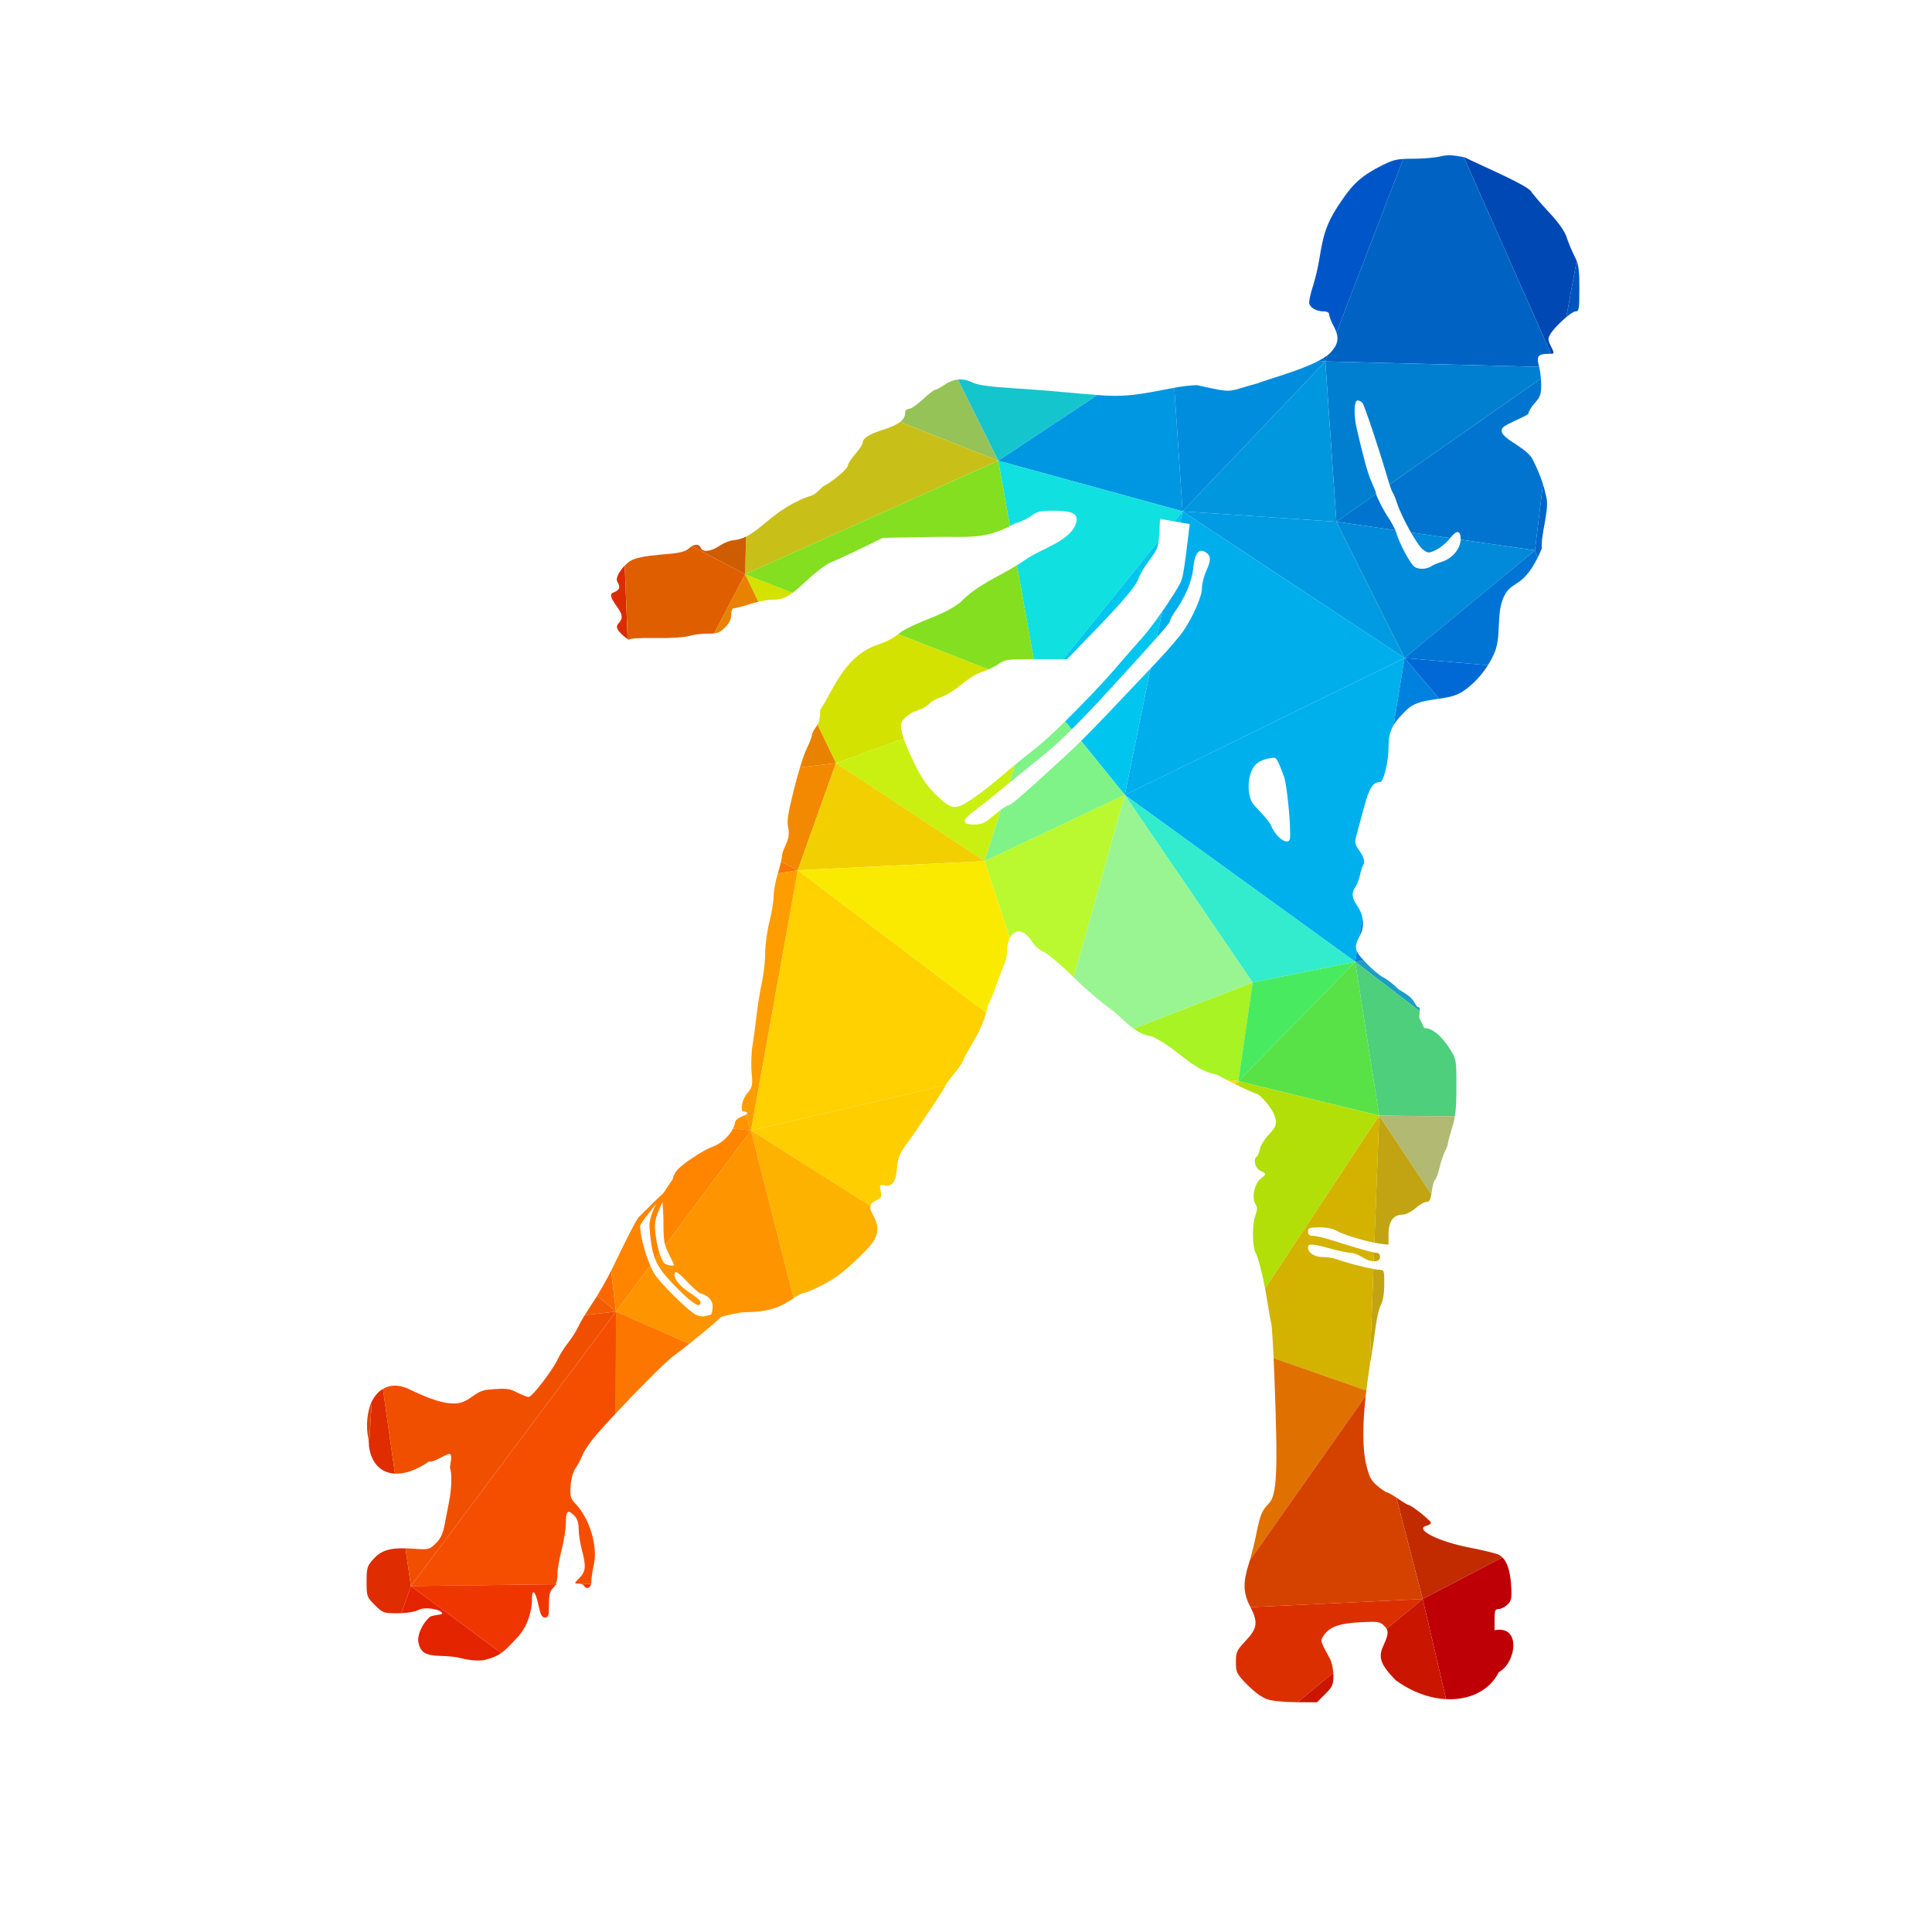 <?xml version="1.0" encoding="UTF-8"?>
<svg version="1.1" viewBox="0 0 800 800" xml:space="preserve" xmlns="http://www.w3.org/2000/svg"><defs><clipPath id="a"><path d="m0 600h600v-600h-600z"/></clipPath></defs><g transform="matrix(1.333 0 0 -1.333 0 800)"><g clip-path="url(#a)"><path d="m114.46 153.3c3e-3 -0.837 0.055-1.629 0.153-2.376l0.892 13.928c-1.452-2.812-1.944-8.239-1.045-11.552" fill="#e04400"/><path d="m489.42 503.42c1.082 0 1.191 0.677 1.191 7.08 0 4.824-0.138 6.731-0.841 8.589l-3.22-17.443c1.251 1.039 2.364 1.774 2.87 1.774" fill="#0054bd"/><path d="m429.59 548.92c-6.268-3.114-9.186-5.639-12.807-11.061-7.574-10.715-5.414-14.939-8.853-26.332-0.88-2.626-1.422-5.232-1.205-5.794 0.514-1.354 2.376-2.315 4.48-2.315 1.064 0 1.686-0.365 1.686-0.988 0-0.542 0.589-2.099 1.32-3.446 0.416-0.776 0.731-1.475 0.943-2.126l20.756 53.914c-2.505-0.154-3.832-0.614-6.32-1.852" fill="#0056c8"/><path d="m412.46 489.86c-0.419-0.324-0.882-0.641-1.386-0.953l0.623-1.029z" fill="#0056c8"/><path d="m411.08 488.91c-0.451-0.278-0.933-0.552-1.441-0.821l2.064-0.208z" fill="#006ad4"/><path d="m481.69 492.74c-0.845 1.699-0.873 2.281-0.168 3.513 0.865 1.483 3.105 3.794 5.023 5.388l3.22 17.443c-0.18 0.474-0.395 0.943-0.655 1.457-0.819 1.631-1.923 4.284-2.451 5.895-0.642 1.957-2.525 4.61-5.679 7.982-2.592 2.774-5.049 5.665-5.456 6.43-2.355 2.396-16.408 8.312-20.496 10.411-0.105 0.021-0.209 0.043-0.312 0.063l27.097-61.075c1.159 0.047 0.946 0.346-0.123 2.493" fill="#0048b4"/><path d="m478.12 486.21c-0.029 0.12-0.059 0.236-0.088 0.344-0.806 2.917-0.224 3.668 2.863 3.688 0.37 3e-3 0.672 2e-3 0.914 0.012l-27.097 61.075c-3.516 0.711-5.205 0.761-7.324 0.228-1.543-0.386-5.321-0.711-8.379-0.711-1.239 0-2.241-0.017-3.104-0.07l-20.756-53.914c0.791-2.419 0.153-4.146-2.093-6.504-0.186-0.166-0.389-0.329-0.599-0.491l-0.763-1.982z" fill="#0063c3"/><path d="m477.63 426.9c0.432 0.87 0.875 1.836 1.331 2.92-0.453 3.5 2.188 11.704 1.51 15.258-0.278 1.482-0.65 3.029-1.172 4.689l-2.479-20.55z" fill="#0066c9"/><path d="m340.88 477.45c-3.386 0.25-7.989 0.646-10.979 0.939-3.445 0.339-10.607 0.886-15.914 1.218-6.525 0.414-10.356 0.961-11.791 1.679-1.6 0.796-3.143 1.114-4.656 0.964l12.549-25.212z" fill="#15c5cd"/><path d="m431.36 439.21c-1.555 2.327-3.524 6.143-3.911 7.506l-12.327-8.629 18.308-2.632c-0.414 1.001-1.256 2.544-2.07 3.755" fill="#0074ce"/><path d="m432.64 447.11c0.277-0.366 0.866-1.8 1.313-3.188 0.776-2.408 2.573-6.1 4.333-9.17l12.17-1.75c2.067 2.595 3.276 2.483 3.276-0.337 0-0.045-2e-3 -0.089-3e-3 -0.134l23.09-3.32 2.479 20.55c-0.731 2.316-1.755 4.852-3.241 7.746-2.126 4.149-11.658 6.891-9.187 9.829 0.988 1.178 7.942 3.757 7.942 4.373 0 0.615 0.886 2.092 1.976 3.283 1.664 1.82 1.963 2.7 1.963 5.584 0 0.599-0.033 1.281-0.09 1.978l-47.021-32.914c0.427-1.286 0.819-2.29 1-2.53" fill="#0074ce"/><path d="m415.13 438.08 12.327 8.629c-0.045 0.155-0.069 0.28-0.069 0.366 0 0.237-0.589 1.727-1.306 3.297-1.158 2.531-2.492 7.351-4.638 16.665-0.967 4.224-0.833 8.719 0.265 8.719 0.494 0 1.197-0.365 1.557-0.826 0.616-0.779 5.273-14.749 7.73-23.218 0.209-0.722 0.432-1.432 0.645-2.073l47.021 32.914c-0.108 1.318-0.304 2.687-0.533 3.649l-66.426 1.675z" fill="#007fd1"/><path d="m297.54 482.25c-1.354-0.136-2.685-0.647-4.009-1.546-1.326-0.907-2.707-1.651-3.059-1.651s-2.072-1.327-3.818-2.965c-1.753-1.625-3.703-2.965-4.339-2.965-0.711 0-1.157-0.501-1.157-1.313 0-1.009-0.497-1.902-1.549-2.724l30.48-12.048z" fill="#95c357"/><path d="m310.09 457.04-30.48 12.048c-1.113-0.87-2.851-1.662-5.288-2.428-4.38-1.374-6.336-2.633-6.336-4.082 0-0.419-1.029-1.976-2.301-3.459-1.267-1.482-2.302-3.059-2.302-3.512 0-1.07-4.434-4.833-7.825-6.648-4.278-4.265-2.16-1.475-8.99-5.097-6.985-3.626-10.343-8.223-14.817-10.39l-0.287-11.713z" fill="#c8c018"/><path d="m411.7 487.88-44.353-46.571 47.78-3.226z" fill="#0097de"/><path d="m411.7 487.88-2.064 0.208c-5.623-2.975-14.379-5.318-19.184-7.063-9.597-2.559-6.666-3.181-18.627-0.507-2.363-0.077-4.683-0.399-7.038-0.814l2.56-38.395z" fill="#008dde"/><path d="m367.35 441.31-2.56 38.395c-6.636-1.169-13.546-3.081-22.448-2.361-0.451 0.03-0.94 0.065-1.457 0.103l-30.791-20.412z" fill="#0097e2"/><path d="m231.75 433.47c-1.222-0.593-2.527-1.005-4.014-1.165-0.947-7e-3 -2.809-0.758-4.143-1.658-2.727-1.848-5.334-2.146-5.903-0.657-0.404 1.06-1.522 1.215-2.755 0.512l16.528-8.745z" fill="#ce5c00"/><path d="m280.71 370.74c-0.574 1.677-0.869 2.984-0.869 3.885 0 1.834 2.275 3.926 5.355 4.914 1.313 0.42 2.917 1.347 3.567 2.058 0.643 0.717 2.301 1.638 3.682 2.051 1.374 0.412 4.156 2.146 6.167 3.852 2.01 1.699 4.894 3.465 6.41 3.912 0.601 0.184 1.324 0.465 2.056 0.791l-28.048 10.959c-2.439-1.792-3.346-2.18-7.752-3.789-9.402-4.027-12.543-13.843-16.482-19.719-0.011-2.157-0.258-3.559-0.85-4.643l5.739-11.929z" fill="#d3e200"/><path d="m235.58 413.21c1.633 0.382 3.234 0.64 4.136 0.64 2.562 0 4.172 0.412 6.499 2.142l-14.746 5.762z" fill="#d3e200"/><path d="m476.82 429.21-23.09 3.32c-0.078-2.857-2.579-5.839-5.778-6.872-1.353-0.433-2.748-1.009-3.114-1.266-1.516-1.11-4.088-1.252-5.455-0.298-1.334 0.934-4.685 7.229-5.754 10.831-0.045 0.148-0.111 0.326-0.191 0.523l-18.308 2.632 21.169-42.337z" fill="#008ad9"/><path d="m441.99 429.47c1.639-1.226 1.787-1.232 4.116-0.122 1.34 0.636 3.182 2.146 4.116 3.357 0.078 0.104 0.154 0.201 0.23 0.297l-12.17 1.75c1.466-2.558 2.906-4.686 3.708-5.282" fill="#008ad9"/><path d="m321.95 395.4h8.37l29.587 36.683c0.08 0.651 0.134 1.405 0.187 2.327l0.263 4.59 2.058-0.393c0.613-0.117 1.498-0.277 2.402-0.437l2.53 3.136-57.256 15.725 3.637-20.316c0.531 0.266 1.077 0.552 1.642 0.863 1.598 0.413 3.852 1.462 4.996 2.342 1.774 1.347 2.816 1.584 6.998 1.584 5.538 0 7.4-0.86 7.047-3.263-1.245-6.051-10.566-8.217-16.035-12.062-0.807-0.567-1.633-1.103-2.473-1.62l5.219-29.159z" fill="#10e0e0"/><path d="m231.46 421.75 14.746-5.762c1.16 0.862 2.495 2.05 4.217 3.679 2.626 2.491 5.95 5.029 7.378 5.645 3.48 1.503 6.986 3.141 12.157 5.673l4.286 2.092 15.142 0.277c11.357 0.236 15.778-0.931 24.337 3.361l-3.637 20.316z" fill="#83df1f"/><path d="m310.1 393.83c2.117 1.442 2.838 1.57 11.025 1.577l-5.219 29.159c-5.963-3.66-12.613-6.29-17.543-11.499-5.619-4.311-12.205-5.442-18.128-9.002-0.443-0.334-0.837-0.629-1.197-0.895l28.048-10.959c1.11 0.494 2.244 1.093 3.014 1.619" fill="#83df1f"/><path d="m415.13 438.08-47.78 3.226 68.949-45.563z" fill="#009be2"/><path d="m367.02 437.79 2.545-0.427-0.4-3.364c-1.225-10.241-1.624-12.746-2.28-14.397-0.645-1.607-3.151-5.547-5.883-9.45l-1.633-8.018c3.264 3.685 4.123 4.835 4.123 5.216 0 0.378 0.596 1.529 1.321 2.558 3.377 4.738 5.456 9.626 5.848 13.748 0.446 4.657 1.72 6.288 3.859 4.935 1.685-1.056 1.732-2.424 0.203-5.768-0.744-1.637-1.354-4.061-1.354-5.387 0-2.559-2.64-8.625-5.828-13.363-1.057-1.57-4.543-5.645-7.758-9.056-0.82-0.871-1.609-1.707-2.377-2.519l-8.002-39.291 86.893 42.538-68.949 45.563-0.703-3.454c0.128-0.022 0.254-0.043 0.375-0.064" fill="#00aeec"/><path d="m193.78 424.17c-1.313-1.435-2.193-3.087-2.193-4.116 0-0.947 2.308-2.735-1.069-3.967-2.153-0.785 1.259-4.088 2.308-6.302 1.691-4.09-4.918-2.783 2.133-8.19l-0.908 22.864c-0.09-0.094-0.179-0.189-0.271-0.289" fill="#dc2b00"/><path d="m214.94 430.5c-0.334-0.19-0.676-0.439-1.015-0.756-0.92-0.866-2.768-1.36-6.065-1.644-9.561-0.821-11.556-1.303-13.802-3.644l0.908-22.864c0.091-0.069 0.182-0.139 0.277-0.21 0.277 0.447 3.324 0.657 8.441 0.575 4.508-0.074 9.003 0.197 10.296 0.616 1.266 0.407 3.878 0.739 5.814 0.739 0.831 0 1.491 0.021 2.048 0.086l9.626 18.357z" fill="#df5e00"/><path d="m367.35 441.31-2.53-3.136c0.629-0.111 1.264-0.222 1.827-0.318z" fill="#00c5ef"/><path d="m335.83 369.98 13.576-16.766 8.002 39.291c-12.078-12.796-17.634-18.622-21.578-22.525" fill="#00c5ef"/><path d="m346.21 387.61c6.435 7.046 10.559 11.589 13.158 14.523l1.633 8.018c-2.265-3.235-4.685-6.443-6.33-8.272-1.854-2.058-5.591-6.322-8.305-9.49-3.969-4.614-10.127-11.045-15.49-16.305l2.035-2.512c3.61 3.592 7.926 8.153 13.299 14.038" fill="#00c5ef"/><path d="m338.42 402.57c10.337 10.648 14.466 15.501 15.284 17.958 0.406 1.212 1.95 3.805 3.439 5.754 1.897 2.502 2.481 3.518 2.758 5.803l-29.587-36.683h1.16z" fill="#00c5ef"/><path d="m436.3 395.75 25.914-2.232c0.691 1.093 1.31 2.227 1.843 3.385 2.497 5.429 0.589 12.211 3.005 17.674 2.393 5.414 5.717 2.554 10.569 12.323l-0.81 2.317z" fill="#0074d4"/><path d="m253.95 375.02c-0.132-0.243-0.282-0.469-0.45-0.684-0.71-0.907-1.299-2.064-1.299-2.572-0.014-0.508-0.759-2.437-1.665-4.279-0.491-1.002-1.238-3.144-2.022-5.719l11.175 1.325z" fill="#e88200"/><path d="m221.84 403.4c1.457 0.171 2.199 0.645 3.394 1.835 1.287 1.293 1.923 2.593 1.923 3.954 0 1.279 0.332 2.024 0.9 2.024 0.494 0 2.755 0.596 5.029 1.32 0.776 0.248 1.638 0.481 2.491 0.68l-4.111 8.544z" fill="#e88200"/><path d="m310.91 348.6c-0.628-0.463-1.323-1.013-2.016-1.602-2.999-2.56-3.885-2.965-6.43-2.965-3.832 0-3.697 1.38 0.432 4.42 1.625 1.198 4.739 3.655 6.913 5.449 1.087 0.902 2.449 2.021 3.763 3.097l1.783 5.625c-0.347-0.29-0.673-0.566-0.964-0.815-6.364-5.403-9.166-7.636-12.293-9.762-5.26-3.587-6.424-3.492-10.939 0.812-2.762 2.627-4.698 5.307-6.613 9.139-1.771 3.537-3.059 6.48-3.836 8.746l-21.025-7.658 46.167-30.441z" fill="#caf012"/><path d="m399.78 338.76c-1.611 0-3.843 2.281-5.035 5.124-0.556 1.341-4.4 5.306-5.185 6.146-2.059 2.187-2.424 8.441-0.088 11.934 1.455 2.186 5.015 2.796 6.45 2.796 1.022 0 2.6-5.253 2.85-5.646 0.616-0.988 1.699-9.754 1.943-15.583 0.163-4.142 0.04-4.771-0.935-4.771m-50.377 14.448 71.571-51.813 0.525 3.242c-0.598 1.326-0.283 2.474 0.732 4.502l0.977 6.016c-0.244 1.157-0.719 2.295-1.422 3.331-1.861 2.742-2.051 4.251-0.744 6.133 0.494 0.718 1.124 2.335 1.395 3.601 0.263 1.272 0.683 2.599 0.914 2.966 0.764 1.169 0.42 2.612-1.151 4.825-1.354 1.895-1.463 2.465-0.853 4.596 0.373 1.34 1.428 5.24 2.342 8.678 1.618 6.1 2.761 7.92 4.989 7.92 1.13 0 2.653 6.309 2.66 11.014 4e-3 2.763 0.387 4.703 1.572 6.683l3.386 20.844z" fill="#00b0ed"/><path d="m447.04 383.1c2.67 0.388 5.305 0.866 7.433 2.311 3.073 2.08 5.721 4.919 7.735 8.102l-25.914 2.232z" fill="#0069d5"/><path d="m422.54 309.74c0.853 1.63 1.064 3.549 0.67 5.415l-0.977-6.016c0.096 0.193 0.198 0.391 0.307 0.601" fill="#0081dd"/><path d="m423.64 301.79c-1.082 1.173-1.78 2.043-2.143 2.848l-0.525-3.242z" fill="#0081dd"/><path d="m432.91 374.9c0.874 1.459 2.183 2.941 4.101 4.789 2.59 2.504 6.345 2.872 10.031 3.41l-10.746 12.645z" fill="#0081dd"/><path d="m420.97 301.4-71.571 51.813 39.717-58.264z" fill="#33ebcd"/><path d="m259.69 363.09-11.175-1.325c-0.667-2.189-1.361-4.691-1.946-7.074-1.868-7.568-2.206-9.87-1.705-11.669 0.69-3.602-1.016-5.091-1.902-8.158 0-0.493-0.138-1.376-0.362-2.41l5.195-2.629z" fill="#f38900"/><path d="m324.59 365.95c2.366 1.919 5.055 4.375 8.321 7.623l-2.035 2.512c-3.795-3.723-7.191-6.858-9.129-8.348-1.808-1.377-4.457-3.501-6.387-5.114l-1.783-5.625c1.312 1.074 2.576 2.106 3.479 2.839 1.807 1.47 5.205 4.218 7.534 6.113" fill="#7ff387"/><path d="m330.88 365.27c-13.444-12.333-16.89-15.318-17.682-15.318-0.293 0-1.186-0.542-2.289-1.355l-5.058-15.955 43.546 20.563-13.576 16.766c-1.831-1.812-3.314-3.211-4.941-4.701" fill="#7ff387"/><path d="m242.6 332.45c-0.24-1.111-0.579-2.395-0.958-3.566-5e-3 -0.017-0.011-0.034-0.016-0.051l6.169 0.988z" fill="#f77700"/><path d="m259.69 363.09-11.895-33.265 58.062 2.824z" fill="#f2cf00"/><path d="m305.86 332.65 7.831-23.88c1.464 2.941 4.432 2.856 6.915-1.163 0.779-1.252 2.369-2.654 3.541-3.114 1.177-0.454 5.252-3.885 9.056-7.629 0.104-0.101 0.207-0.204 0.313-0.306l15.89 56.655z" fill="#baf830"/><path d="m349.4 353.21-15.89-56.655c3.765-3.672 8.745-7.952 11.209-9.645 2.814-2.026 4.861-4.482 7.424-6.304l36.974 14.34z" fill="#99f591"/><path d="m441.02 286.03c0.035 1.081-0.188 1.363-0.771 1.363-1.909 2.721-1.002 2.532-5.774 5.428-1.55 1.544-3.709 3.223-4.792 3.738-1.077 0.513-3.513 2.564-5.409 4.562-0.223 0.235-0.432 0.458-0.629 0.672l-2.668-0.394z" fill="#1c9ec4"/><path d="m233.28 248.98 60.464 14.034c1.763 3.107 4.838 5.41 5.949 8.924 2.747 4.995 5.162 8.2 6.643 13.641l-58.541 44.244z" fill="#ffd100"/><path d="m247.79 329.82 58.541-44.244c0.183 0.672 0.353 1.376 0.505 2.123 0.623 1.111 1.795 3.941 2.599 6.282 0.813 2.349 1.889 5.205 2.404 6.35 0.514 1.137 0.934 2.802 0.934 3.702 0 1.997 0.342 3.591 0.91 4.731l-7.831 23.88z" fill="#f9ea00"/><path d="m247.79 329.82-6.169-0.988c-0.71-2.271-1.304-5.458-1.311-7.118-7e-3 -1.672-0.596-5.266-1.307-7.981-0.71-2.72-1.299-7.012-1.306-9.55 0-2.539-0.46-6.689-1.022-9.227-0.562-2.531-1.28-6.979-1.604-9.876-0.325-2.897-0.907-7.196-1.293-9.552-0.386-2.355-0.521-6.22-0.298-8.59 0.372-3.98 0.264-4.466-1.32-6.355-0.932-1.107-1.535-2.624-1.718-3.826l0.711-1.953c0.085 7e-3 0.176 0.028 0.276 0.065 1.119-0.421 0.834-0.724 0.093-1.078l1.753-4.814z" fill="#fd9d00"/><path d="m231.53 253.79c-1.142-0.546-3.365-1.215-3.213-2.631-0.138-0.529-0.348-1.063-0.617-1.591l5.583-0.592z" fill="#ff9300"/><path d="m231.16 254.81-0.711 1.953c-0.176-1.153 0.034-2.015 0.711-1.953" fill="#ff9300"/><path d="m389.12 294.94-36.974-14.34c1.613-1.147 3.431-2.044 5.775-2.42 8.367-4.022 12.102-10.331 20.076-11.86 0.817-0.463 1.895-1.034 3.073-1.637l3.615-0.387z" fill="#a7f323"/><path d="m428.43 253.62 23.511-0.256c0.356 2.203 0.473 4.859 0.473 9.188 0 8.481-0.027 8.623-2.045 11.771-2.721 4.238-5.482 6.478-7.973 6.478l-1.571 3.297c0.108 0.829 0.173 1.458 0.189 1.933l-20.043 15.369z" fill="#4dcf7b"/><path d="m384.68 264.3 36.289 37.095-31.854-6.451z" fill="#48ea60"/><path d="m428.43 253.62-7.459 47.78-36.289-37.095z" fill="#58e248"/><path d="m270.4 225.55c0.168 0.749 0.808 1.297 1.959 1.818 1.435 0.657 1.597 1.036 1.204 2.817-0.419 1.943-0.351 2.037 1.253 1.732 2.396-0.46 3.499 1.117 3.838 5.456 0.223 2.789 0.799 4.366 2.396 6.587 4.712 6.519 12.632 18.398 12.632 18.946 0.02 0.036 0.04 0.072 0.061 0.107l-60.464-14.034z" fill="#ffce00"/><path d="m115.51 164.86c-2e-3 -2e-3 -3e-3 -5e-3 -5e-3 -9e-3l-0.892-13.928c0.697-5.304 3.726-8.322 8.071-8.534l-3.731 26.327c-1.572-0.943-2.701-2.418-3.443-3.856" fill="#df2c00"/><path d="m125.97 119.19c-5.126 0.134-7.779-0.813-10.062-3.412-1.869-2.126-2.031-2.708-2.031-6.986 0-4.535 0.068-4.732 2.552-7.223 2.478-2.469 2.701-2.558 7.081-2.551 0.402 0 0.799 9e-3 1.189 0.026l2.935 8.406z" fill="#df2c00"/><path d="m383.58 263.42c0.353-0.174 0.703-0.346 1.051-0.515l0.049 1.391z" fill="#f0c500"/><path d="m381.07 264.69c0.808-0.415 1.663-0.843 2.515-1.263l1.1 0.876z" fill="#f6e200"/><path d="m189.81 205.37c-0.483-0.971-0.825-1.645-0.957-1.882-1.33-2.433-2.328-4.185-3.371-5.883l5.861-4.873z" fill="#fb6800"/><path d="m384.68 264.3-0.049-1.391c2.83-1.374 5.383-2.528 5.716-2.528 0.879 0 4.44-4.116 5.293-6.119 1.225-2.884 0.954-4.035-1.537-6.608-1.273-1.312-2.498-3.289-2.721-4.392-0.216-1.104-0.663-2.166-0.975-2.363-1.164-0.717-0.575-3.52 0.907-4.292 2.166-1.123 2.166-1.123 0.352-2.545-1.99-1.564-2.924-5.929-1.699-7.906 0.636-1.015 0.644-1.76 8e-3 -3.507-1.063-2.937-1.016-9.598 0.093-11.71 0.794-1.529 1.926-5.91 2.903-11.047l35.457 53.723z" fill="#b1df07"/><path d="m246.52 196.9c1.353 0.892 2.637 1.576 2.988 1.576 1.138 0 6.695 2.694 9.924 4.819 3.75 2.464 11 9.443 12.232 11.778 1.286 2.437 1.177 4.671-0.359 7.412-0.76 1.349-1.073 2.312-0.903 3.069l-37.121 23.429z" fill="#feb200"/><path d="m185.48 197.6c-0.729-1.187-1.48-2.347-2.382-3.695-0.474-0.705-0.974-1.494-1.452-2.278l9.695 1.1z" fill="#f35c00"/><path d="m444.64 229.17c0.044 0.268 0.088 0.563 0.13 0.889 0.244 1.8 0.69 3.425 1.015 3.622 0.312 0.196 0.935 1.882 1.381 3.743 0.446 1.868 1.218 4.17 1.706 5.11 0.501 0.942 0.901 2.052 0.906 2.457 0 0.408 0.596 2.586 1.314 4.861 0.376 1.172 0.653 2.269 0.854 3.511l-23.511 0.256z" fill="#b1b973"/><path d="m426.06 179.37c0.406 2.356 0.988 6.357 1.314 8.895 0.311 2.532 1.041 5.497 1.604 6.586 0.642 1.225 1.035 3.669 1.035 6.424 8e-3 4.305-0.04 4.44-1.652 4.44-0.342 0-0.948 0.084-1.721 0.225l-1.126-29.913c0.171 1.093 0.352 2.205 0.546 3.343" fill="#c2a412"/><path d="m428.7 209.67c0 0.8-0.433 1.314-1.103 1.314-0.17 0-0.422 0.032-0.764 0.096l-0.102-2.73c1.157-0.05 1.969 0.39 1.969 1.32" fill="#c2a412"/><path d="m426.94 214.12c0.709-0.142 1.362-0.255 1.922-0.325l2.47-0.305v3.358c0 3.872 1.544 5.997 4.359 5.997 0.975 0 2.695 0.853 3.974 1.977 1.238 1.083 2.795 1.977 3.459 1.977 0.827 0 1.201 0.526 1.508 2.373l-16.205 24.449z" fill="#c2a412"/><path d="m392.98 199.89c0.289-1.525 0.565-3.115 0.814-4.718 0.42-2.715 0.928-5.53 1.131-6.254 0.154-0.537 0.436-4.904 0.705-10.668l28.798-10.045c0.293 2.461 0.656 5.069 1.088 7.818l1.126 29.913c-3.063 0.562-8.776 2.054-11.369 3.039-0.989 0.378-2.952 0.689-4.346 0.689-2.607 0-4.617 1.314-4.617 3.013 0 1.239 1.361 1.164 6.918-0.372 2.532-0.704 5.347-1.293 6.255-1.307 0.907-0.014 2.538-0.616 3.627-1.334 1.263-0.836 2.583-1.275 3.623-1.32l0.102 2.73c-1.748 0.329-5.867 1.533-13.573 3.951-2.153 0.678-4.597 1.226-5.436 1.226-1.076 0-1.516 0.386-1.516 1.32 0 1.157 0.44 1.314 3.642 1.314 2.247 0 4.278-0.407 5.273-1.064 1.542-1.011 7.608-2.882 11.725-3.709l1.487 39.501z" fill="#d3b200"/><path d="m202 207.02c-1.692 3.921-3.148 9.406-3.148 12.31 0 0.656 2.863 4.197 5.049 6.939-1.259-2.357-2.342-5.233-2.146-7.541 0.368-4.381 0.788-7.239 1.755-9.682l1.354 1.816c-0.821 2.554-1.416 6.01-1.416 8.806 0 1.916 1.252 4.779 2.349 7.115 0.054-1.341 0.284-3.087 0.284-6.051 5e-3 -3.928 0.099-5.809 0.582-7.458l26.621 35.708-5.583 0.592c-1.231-2.417-3.719-4.69-6.308-5.618-2.843-1.022-9.125-5.144-10.98-7.209-0.69-0.771-1.3-1.923-1.361-2.553-0.053-0.628-1.82-2.639-2.612-4.162-0.21-0.23-0.434-0.494-0.684-0.826-0.954-0.799-3.181-2.958-7.493-7.304-0.264-0.263-2.417-4.142-4.651-8.765-1.461-3.025-2.881-5.927-3.795-7.765l1.533-12.638z" fill="#ff8500"/><path d="m206.66 213.27c0.244-0.834 0.587-1.61 1.07-2.561 0.907-1.787 1.638-3.344 1.638-3.459 0-0.603-2.559-0.108-3.114 0.603-0.491 0.624-0.971 1.696-1.393 3.005l-1.354-1.816c1.152-2.907 3.08-5.229 6.632-8.825 5.213-5.259 7.467-6.627 7.467-4.515 0 0.413-1.388 1.631-3.087 2.701-3.432 2.179-5.49 4.82-4.914 6.309 0.277 0.718 1.279 0.02 3.791-2.634 1.874-1.982 3.682-3.526 3.986-3.607 4.901-1.395 4.183-4.711 3.534-6.689-1.083-0.297-2.085-0.554-2.6-0.554-1.922 0-3.1 0.792-7.933 5.368-3.12 2.958-6.376 6.586-7.23 8.068-0.388 0.675-0.778 1.475-1.156 2.352l-10.65-14.286 22.769-10.006c3.598 2.858 7.813 6.338 9.941 8.376 2.505 0.649 5.699 1.441 7.412 1.441 6.234 0 10.384 1.15 14.574 4.034 0.159 0.11 0.318 0.216 0.477 0.32l-13.239 52.083z" fill="#fe9400"/><path d="m191.34 192.73-9.695-1.1c-0.888-1.458-1.694-2.896-2.082-3.733-0.595-1.286-2.003-3.493-3.12-4.901-1.117-1.407-2.518-3.614-3.107-4.907-1.598-3.486-8.028-11.894-9.098-11.894-0.508 0-2.132 0.63-3.608 1.395-2.409 1.26-3.289 1.361-8.745 0.914-7.69-0.63-5.192-9.416-24.525-7e-3 -3.621 1.766-6.384 1.431-8.409 0.214l3.731-26.327c3.019-0.147 6.673 1.061 10.622 3.803 1.083-0.583 5.137 2.288 6.281 2.288 1.273 0-0.013-3.75 0.23-4.401 0.596-1.55 0.488-6.336-0.23-9.936-0.352-1.747-0.988-5.036-1.407-7.311-0.597-3.141-1.266-4.603-2.817-6.119-2.003-1.95-2.125-1.983-7.216-1.625-0.773 0.055-1.495 0.091-2.176 0.109l1.664-11.74z" fill="#f04f00"/><path d="m127.64 107.45 44.97 0.57c0.372 0.788 0.552 1.774 0.557 3.019 6e-3 1.537 0.595 5.022 1.313 7.73 0.704 2.722 1.3 6.499 1.3 8.401 0.013 3.73 0.589 4.204 2.646 2.145 0.901-0.906 1.321-2.206 1.327-4.115 7e-3 -1.543 0.44-4.433 0.982-6.431 1.381-5.151 1.239-6.809-0.752-8.799-1.638-1.638-1.658-1.733-0.372-1.733 0.288 0 0.581-0.044 0.847-0.116l3.173 0.04c0.044 0.208 0.069 0.437 0.069 0.685 0 1.056 0.338 3.419 0.764 5.254 1.28 5.523-1.218 14.092-5.421 18.627-1.855 1.991-2.011 2.505-1.788 5.849 0.156 2.268 0.758 4.4 1.584 5.598 0.731 1.062 1.733 2.971 2.234 4.237 0.488 1.267 2.545 4.19 4.556 6.492 1.533 1.752 3.498 3.902 5.643 6.189l0.075 31.636z" fill="#f64e00"/><path d="m191.27 161.1c6.923 7.388 15.707 16.212 17.784 17.726 1.148 0.839 3.004 2.27 5.06 3.904l-22.769 10.006z" fill="#fd7700"/><path d="m395.9 171.8c1.095-28.884 0.771-36.12-1.76-38.692-2.14-2.173-2.701-3.527-3.893-9.491-0.486-2.441-1.304-5.768-1.982-8.123l35.976 51.068c0.059 0.544 0.12 1.092 0.187 1.651l-28.798 10.045c0.094-2.017 0.186-4.203 0.27-6.458" fill="#e07000"/><path d="m466.7 116.37c-0.389 0.383-0.818 0.684-1.291 0.9-0.866 0.392-4.9 1.361-8.948 2.146-9.747 1.889-17.302 5.747-13.302 6.789 0.738 0.19 1.348 0.616 1.348 0.935 0 0.622-6.086 5.468-6.871 5.468-0.257 0-1.76 0.887-3.337 1.977-0.181 0.124-0.362 0.245-0.54 0.363l8.177-31.527z" fill="#c22b00"/><path d="m387.85 114.14c-1.76-5.538-1.665-8.828 0.392-12.821 0.073-0.141 0.143-0.28 0.211-0.416l53.483 2.515-8.177 31.527c-1.381 0.912-2.622 1.614-2.892 1.614-0.305 0-1.625 0.879-2.931 1.962-1.976 1.625-2.58 2.756-3.513 6.567-1.167 4.754-1.225 11.967-0.19 21.466l-35.976-51.068c-0.144-0.498-0.281-0.953-0.407-1.346" fill="#d54200"/><path d="m155.68 86.645c1.35 0.952 2.807 2.389 4.991 4.834 2.762 2.81 4.562 7.514 4.576 11.982 0.014 3.438 1.069 2.471 1.984-1.808 0.656-3.12 1.096-3.953 2.064-3.953 1.063 0 1.232 0.535 1.232 3.953 0 3.074 0.284 4.244 1.313 5.267 0.315 0.315 0.57 0.681 0.77 1.103l-44.97-0.57z" fill="#f03600"/><path d="m181.39 107.58c0.766-1.236 1.945-0.802 2.24 0.588l-3.173-0.04c0.435-0.12 0.794-0.32 0.933-0.548" fill="#f03600"/><path d="m449.21 72.332c7.319-0.371 13.603 2.723 16.374 8.398 5.361 2.762 7.127 14.689-1.32 13.017v3.297c0 2.85 0.176 3.29 1.32 3.29 0.725 0 1.949 0.63 2.715 1.401 1.23 1.232 1.366 1.95 1.096 6.092-0.27 4.218-1.157 7.033-2.69 8.543l-24.764-12.949z" fill="#be0006"/><path d="m388.46 100.91c2.388-4.77 2.097-6.596-1.456-10.387-2.85-3.046-3.087-3.561-3.087-6.682 0-3.188 0.203-3.594 3.452-6.972v7e-3c1.828-1.767 3.723-3.533 6.092-4.521 1.57-0.556 5.28-0.949 9.139-0.968l0.511-3e-3 11.064 9.13c-0.118 1.605-0.543 3.425-1.042 4.349-3.121 5.741-3.061 5.531-1.963 7.203 1.752 2.687 4.859 3.818 11.364 4.156 5.517 0.291 6.14 0.196 7.447-1.111 0.325-0.327 0.578-0.625 0.755-0.933l11.207 9.247z" fill="#db2f00"/><path d="m133.34 97.734c-2.355-2.213-3.824-5.685-3.337-7.899 0.664-3.039 2.247-3.967 6.925-4.075 2.308-0.047 4.948-0.325 5.883-0.603 0.934-0.284 5.455-1.293 8.041-0.568 2.012 0.557 3.354 1.018 4.824 2.056l-28.04 20.808-2.935-8.406c2.257 0.095 4.251 0.454 5.221 0.962 2.342 1.219 7.432 0.081 7.432-1.09 0-0.481-3.127-0.352-4.014-1.185" fill="#e42300"/><path d="m430.73 94.174c0.647-1.119 0.303-2.363-1.142-5.565-1.516-3.357-0.609-5.74 3.961-10.39 5.178-3.766 10.659-5.634 15.657-5.887l-7.269 31.089z" fill="#ca1500"/><path d="m409.09 71.355 2.558 2.552c2.276 2.275 2.559 2.918 2.553 5.768 0 0.266-0.014 0.548-0.034 0.835l-11.064-9.13z" fill="#ca1500"/></g></g></svg>
